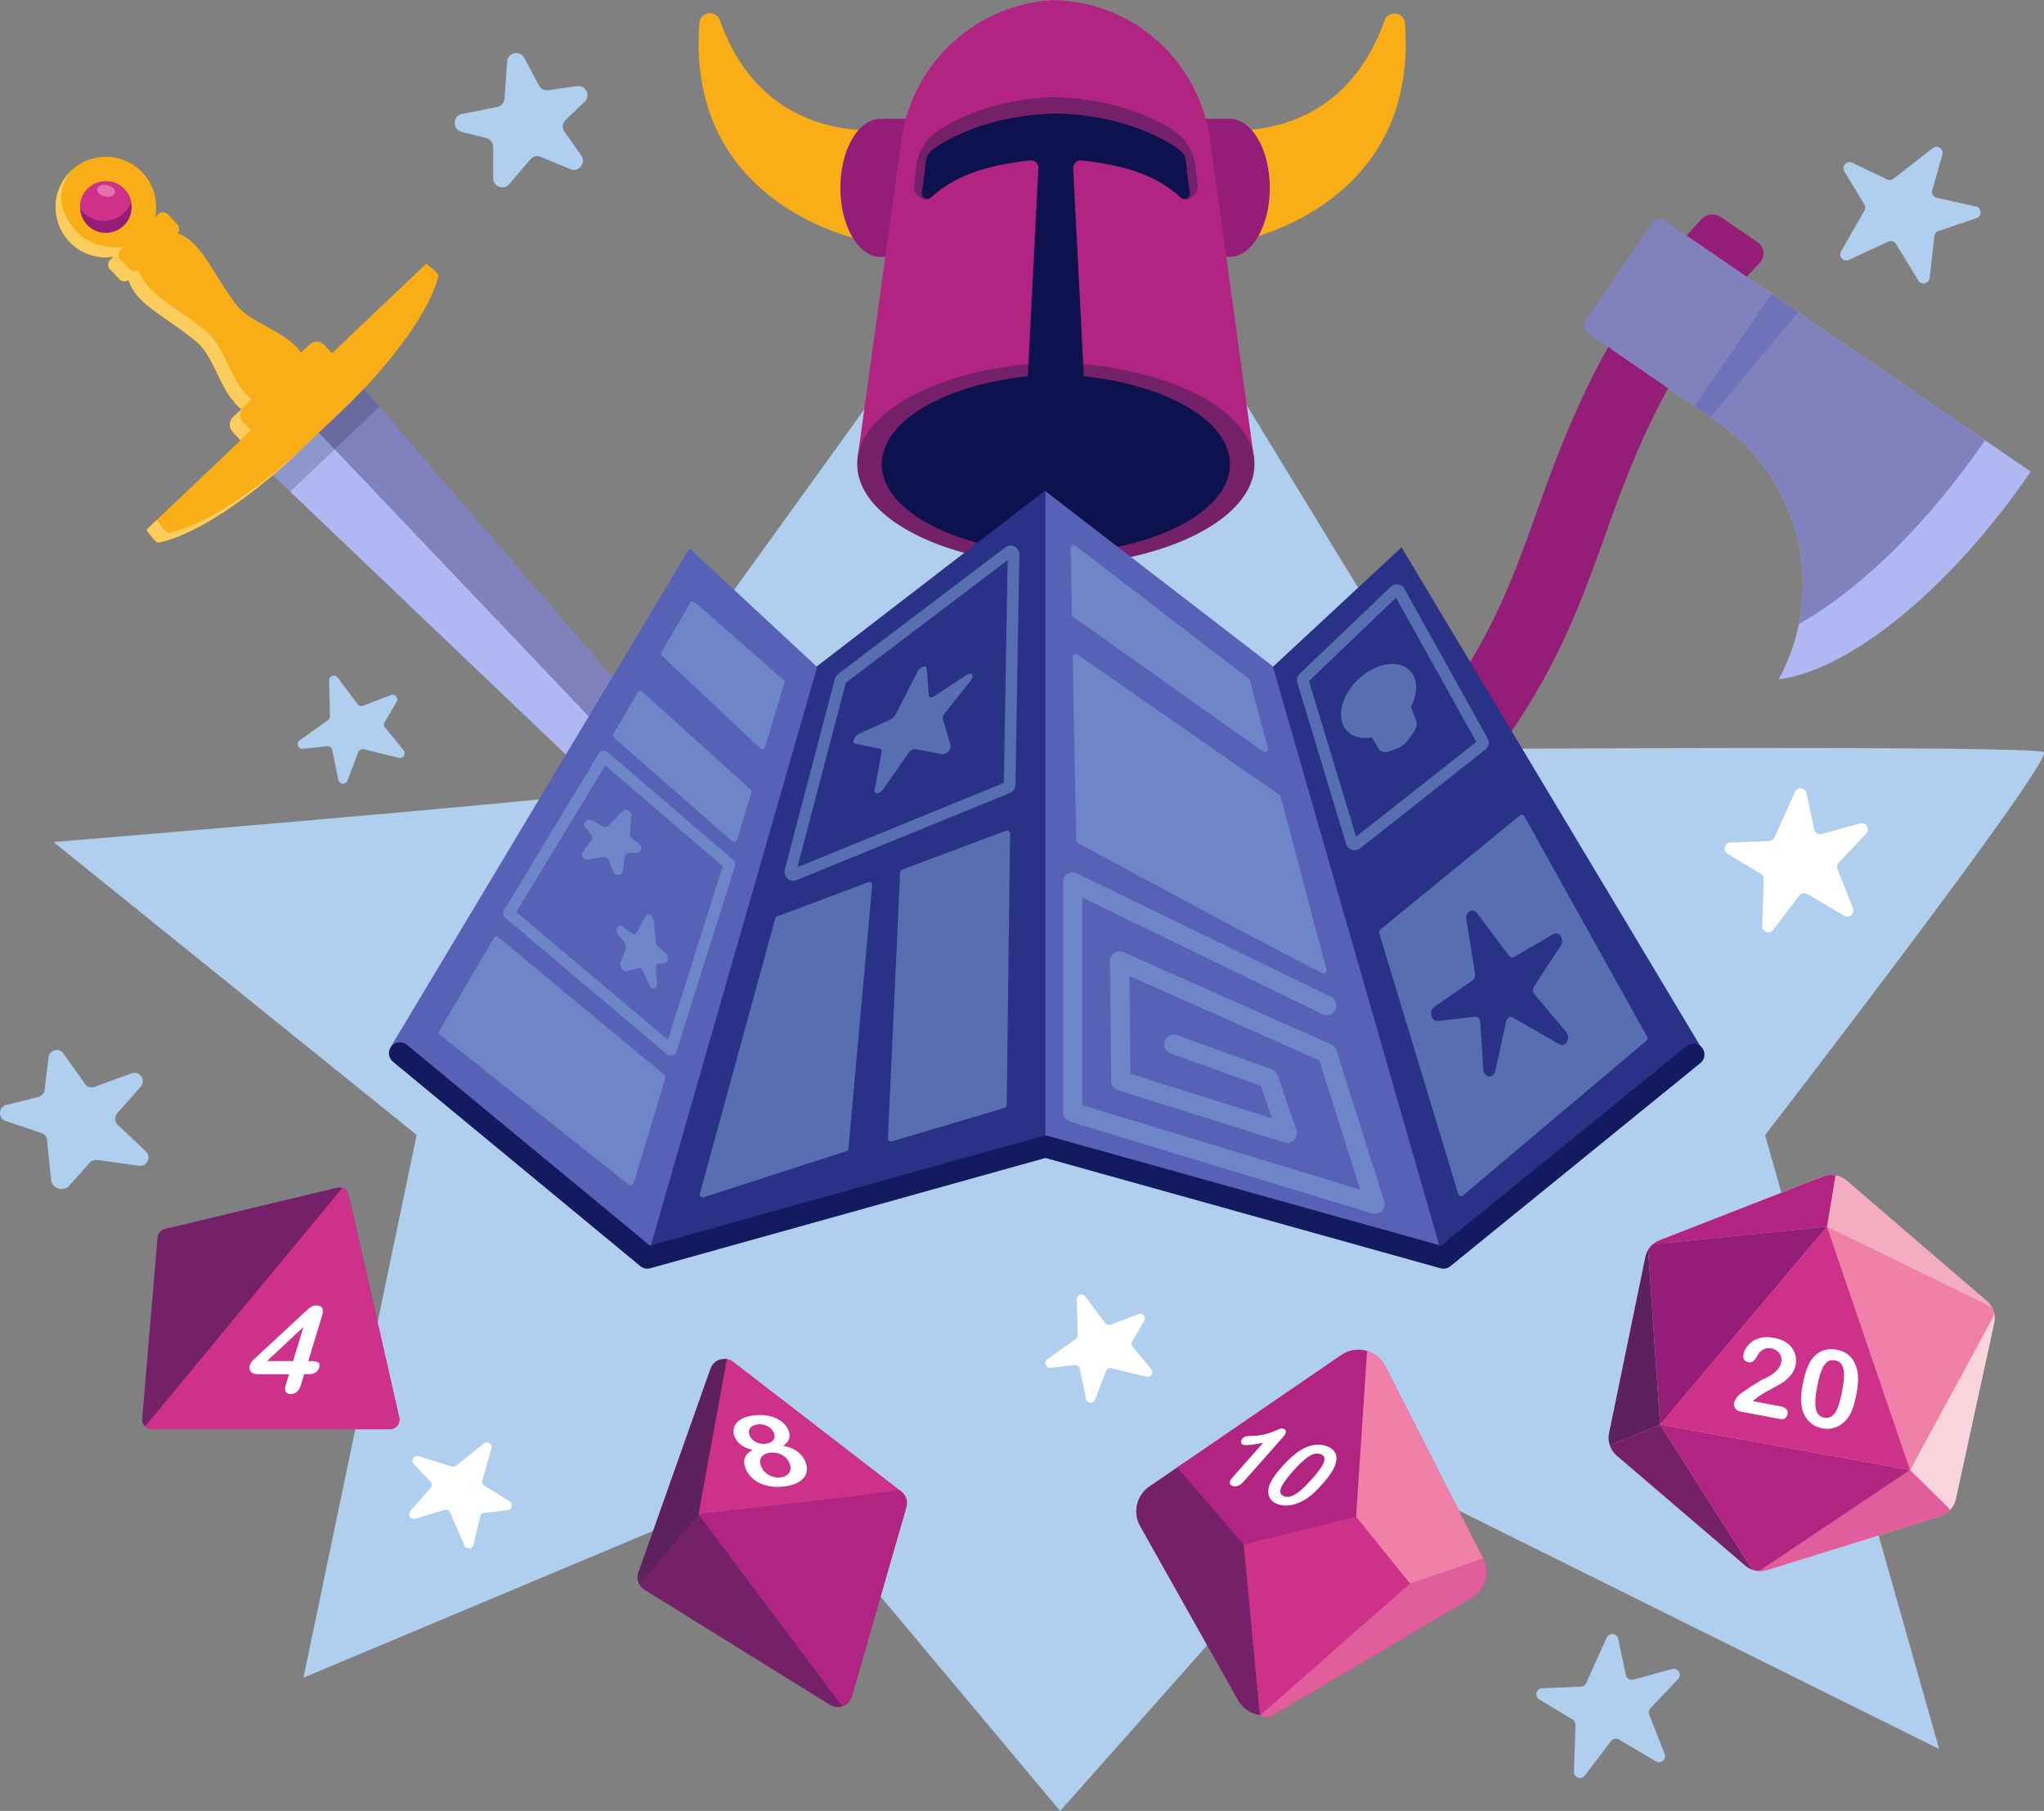 <svg xmlns="http://www.w3.org/2000/svg" viewBox="0 0 1584.85 1404.15"><rect x="0" y="0" width="1584.85" height="1404.15" fill="#808080" stroke="none"/><defs><clipPath id="clippath"><path d="M0 0h1584.85v1404.15H0z" class="cls-2"/></clipPath><clipPath id="clippath-1"><path d="M0 0h1584.85v1404.15H0z" class="cls-2"/></clipPath><clipPath id="clippath-2"><path d="M0 0h1584.85v1404.15H0z" class="cls-2"/></clipPath><clipPath id="clippath-3"><path d="M211.01 300.91h83.19v80.34h-83.19z" class="cls-2"/></clipPath><clipPath id="clippath-4"><path d="M75.38 143.3h13.8v9.31h-13.8z" class="cls-2"/></clipPath><clipPath id="clippath-5"><path d="M43.08 134.18h194.2v286.46H43.08z" class="cls-2"/></clipPath><clipPath id="clippath-6"><path d="M1313.96 227.93h80.23v98.81h-80.23z" class="cls-2"/></clipPath><clipPath id="clippath-7"><path d="M340.27 422.59h937.18v518.56H340.27z" class="cls-2"/></clipPath><style>.cls-1{fill:#5761b6}.cls-1,.cls-11,.cls-12,.cls-14,.cls-16,.cls-17,.cls-18,.cls-19,.cls-2,.cls-20,.cls-21,.cls-22,.cls-23,.cls-3,.cls-4,.cls-5,.cls-6,.cls-7{stroke-width:0}.cls-2,.cls-24,.cls-26{fill:none}.cls-24{stroke:#293286;stroke-miterlimit:10}.cls-3{fill:#b0ceee}.cls-4{fill:#e05e9b}.cls-5{fill:#b22482}.cls-6{fill:#fad4dc}.cls-7{fill:#ffe99b}.cls-26{stroke-linecap:round;stroke-linejoin:round;stroke-width:9px;stroke:#83a9da}.cls-11{fill:#941d77}.cls-12{fill:#f9ad16}.cls-14{fill:#5c215e}.cls-16{fill:#afb8f2}.cls-17{fill:#74216a}.cls-18{fill:#ef81a9}.cls-19{fill:#83a9da}.cls-20{fill:#293286}.cls-21{fill:#ce3189}.cls-22{fill:#fff}.cls-23{fill:#8181bd}</style></defs><g style="isolation:isolate"><g id="Calque_2" clip-path="url(#clippath)" data-name="Calque 2"><g id="Calque_1-2" clip-path="url(#clippath-1)" data-name="Calque 1"><g id="VivreAmiltone-JDR" clip-path="url(#clippath-2)"><path d="M455.49 615.19c-6.92 3.97-414 37.7-414 37.7l281.56 227.08-87.73 420.83 370.08-155.33 216.61 258.69L1060 1135.94l443.58 220.22-135-476s225.13-291.64 216-297c-9.13-5.36-455.14-2.37-455.14-2.37L831.74 93.21 455.49 615.18z" class="cls-3"/><path fill="#f4acc1" stroke-width="0" d="m1413.43 912.27-126.5 49.29a18.274 18.274 0 0 0-11.26 13.34l-28.04 136.26c-1.34 6.51.96 13.23 6.01 17.55l99.41 85.09a18.273 18.273 0 0 0 17.31 3.56l133.73-41.66a18.264 18.264 0 0 0 12.41-13.55l29.65-136.01c1.43-6.56-.85-13.37-5.95-17.74l-108.25-92.97a18.274 18.274 0 0 0-18.53-3.16"/><path d="m1287.24 1104.59-8.86-129.11-.2-2.95-.09-1.55 1.1-3.65-.48.63-.49.73-.32.51-.25.43-.37.7-.31.64-.38.88-.27.72-.22.66-.15.53-.14.53-.11.52s-.01.02-.01.03l-.13.64-27.92 135.68-.03.13c0 .04 0 .08-.02.12l-.16.96-.11 1.05-.06.9v.98l.06 1.07.06.56.07.52.19.96.2.98.2.71.15.46 6.89-2.8c.08-.03.16-.05.24-.08l31.93-13.08z" class="cls-14"/><path d="m1360.83 1217.68-.52-.18-.61-.27-.49-.29-.51-.37-.62-.58-.55-.69-2.07-3.25-68.22-107.46-24.85 10.18-14.21 5.78.47 1.27.6 1.3.63 1.14.73 1.12.72.95.62.73 1.14 1.16.02-.03c.08.08.14.17.22.25l100.01 85.59.38.3.21.16.18.14.18.13.2.14.23.16.36.24.3.18.23.14.32.18.41.22.5.26.53.25.4.18.45.18.42.16.7.24.45.14.47.13 1.01.24v-.02l-.44-.11z" class="cls-17"/><path d="M1422.69 911.21c-1.71-.24-3.48-.26-5.19 0-.81.11-1.72.32-2.51.54-1.22.25-122.27 47.64-123.45 48.03-4.28 1.59-8.86 3.22-11.82 6.9l4.71.74 8.02-3.11-.12-.61 124.28-12.61c1.09-6.6 5.55-33.75 6.57-39.78l-.48-.08z" class="cls-5"/><path d="M1545.66 1016.55c-.69 3.35-3.15 9.66-4.79 12.67l.16.03c.04.37-60.46 110.22-59.99 110.58 2.52 2.52 24.79 24.3 31.09 30.79l.13-.14.32-.37.34-.41.36-.47.31-.43.34-.5.35-.56.3-.52.31-.58.2-.4.19-.41.22-.51.24-.61.25-.69.43-1.49 29.12-133.63c1.06-4.01 1.54-8.36.1-12.35" class="cls-6"/><path d="M1506.64 1165.09c-.11-.12-.21-.25-.33-.37l-25.28-24.9-111.79 74.84-2.59 1.73-5.38 1.4v.02l.16.03.4.07.51.08.36.05.47.05.47.04.55.03h.46l.53.01.67-.02.44-.03.47-.04.32-.04.42-.05.31-.05.38-.06.49-.1.44-.1.42-.1.65-.19h.02l133.39-41.55s.07-.03.1-.04l1.44-.47.89-.37.73-.34.79-.42.47-.27.76-.48.41-.28.84-.63.65-.54.76-.7.68-.71-5.48-5.52z" class="cls-4"/><path d="m1480.98 1139.86-115.15 77.09c-2.8 1.87-6.6 1.07-8.4-1.77l-70.17-110.54s0-.04.02-.03l193.69 35.22s.02.03 0 .04" class="cls-5"/><path d="m1287.24 1104.59-9.14-133.2a6.45 6.45 0 0 1 5.78-6.86l132.71-13.46-129.36 153.52z" class="cls-11"/><path d="m1481.03 1139.83 64.09-118.14c1.83-3.37.48-7.59-2.97-9.28l-125.55-61.34 64.43 188.76z" class="cls-18"/><path d="m1287.24 1104.59 129.36-153.52 64.43 188.76-193.79-35.24z" class="cls-21"/><path d="m1359.27 1086.38 21.2 4.02c2.11.4 3.64 1.14 4.58 2.22.95 1.08 1.28 2.36.99 3.85-.25 1.33-.91 2.37-1.96 3.12-1.05.75-2.47.96-4.26.62l-29.89-5.67c-2.03-.39-3.51-1.25-4.43-2.59-.92-1.34-1.24-2.77-.95-4.28.19-.97.8-2.2 1.83-3.67 1.04-1.47 2.08-2.59 3.12-3.34 4.31-3.05 8.16-5.64 11.57-7.75 3.4-2.12 5.81-3.48 7.21-4.08 2.52-1.15 4.66-2.38 6.44-3.68 1.78-1.3 3.21-2.71 4.3-4.23 1.09-1.52 1.78-3.08 2.09-4.67.33-1.73.21-3.36-.36-4.88a8.797 8.797 0 0 0-2.77-3.83c-1.28-1.03-2.76-1.7-4.43-2.02-3.55-.67-6.63.35-9.25 3.08-.35.35-1.01 1.38-1.99 3.07-.98 1.7-1.96 2.95-2.95 3.78-.98.82-2.25 1.09-3.79.79-1.35-.26-2.39-.92-3.11-1.98-.72-1.06-.94-2.37-.65-3.91.35-1.87 1.15-3.74 2.37-5.61 1.22-1.87 2.83-3.47 4.81-4.81 1.98-1.33 4.34-2.27 7.09-2.8 2.75-.53 5.84-.47 9.28.18 4.14.79 7.55 2.11 10.23 3.96 1.73 1.23 3.17 2.73 4.32 4.52a16.72 16.72 0 0 1 2.35 5.9c.42 2.14.43 4.28.02 6.42-.64 3.36-2.05 6.25-4.24 8.68-2.18 2.43-4.29 4.26-6.32 5.49-2.03 1.23-5.4 3.12-10.1 5.68-4.71 2.56-7.99 4.61-9.86 6.17-.79.61-1.62 1.36-2.49 2.26m80.07-5.13c-.84 4.44-1.84 8.21-2.99 11.3-1.15 3.09-2.7 5.8-4.65 8.12-2.45 2.85-5.3 4.86-8.55 6.04-3.25 1.18-6.67 1.43-10.24.75-4.11-.78-7.58-2.64-10.4-5.59-2.82-2.95-4.67-6.63-5.54-11.06-.41-2.41-.56-5.01-.43-7.8.12-2.8.49-5.78 1.09-8.94.78-4.09 1.69-7.73 2.75-10.92 1.06-3.19 2.27-5.88 3.63-8.06 2.34-3.59 5.22-6.12 8.66-7.59 3.43-1.46 7.26-1.8 11.48-.99 2.79.53 5.23 1.46 7.33 2.8 2.1 1.34 3.85 3.05 5.23 5.12 1.39 2.07 2.43 4.51 3.14 7.31 1.21 4.86 1.04 11.38-.51 19.55m-10.97-2.96c.94-4.95 1.41-9.06 1.42-12.33 0-3.27-.55-5.84-1.65-7.72-1.1-1.88-2.9-3.05-5.39-3.53-3.57-.68-6.4.65-8.48 3.99s-3.83 8.75-5.25 16.25c-.97 5.09-1.46 9.32-1.48 12.68-.02 3.36.51 6.01 1.61 7.94 1.09 1.93 2.84 3.13 5.25 3.58 2.49.47 4.6-.02 6.34-1.49 1.74-1.46 3.2-3.75 4.38-6.87 1.18-3.11 2.27-7.28 3.26-12.51" class="cls-22"/><path d="m244.11 332.01 295.67 310.83-20.26 19.27L225 381.25l-12.6-12.02a4.875 4.875 0 0 1 0-7.05l31.72-30.17z" class="cls-16"/><path d="M274.9 302.72c2.49-2.37 6.47-2.18 8.71.43l10.58 12.27 265.8 308.2-20.28 19.29-295.67-310.83 30.86-29.36z" class="cls-23"/><g clip-path="url(#clippath-3)" opacity=".2"><path fill="#0b132b" stroke-width="0" d="m283.39 302.88 10.81 12.54-69.2 65.83-12.39-11.81a5.153 5.153 0 0 1 0-7.46l62.55-59.5c2.36-2.24 6.11-2.06 8.23.41"/></g><path d="m122.7 182.66-20.58 19.57m20.58-19.57-20.58 19.57" class="cls-12"/><path fill="#fdc844" stroke-width="0" d="M99.47 144.02c9.14 9.6 8.76 24.8-.85 33.93-9.6 9.14-24.79 8.76-33.93-.85-9.14-9.6-8.76-24.8.85-33.93 9.6-9.14 24.79-8.76 33.93.85"/><path d="M182.58 235.49c-23.34-31.8-26.96-52.54-54.83-57.64l-5.21 4.95-20.27 19.29-5.21 4.95c3.7 28.1 24.24 32.74 54.83 57.64 19.12 15.55 19.62 56.08 52.71 59.51l7.25-6.89 20.28-19.29 7.25-6.9c-1.77-33.23-42.22-35.75-56.8-55.62" class="cls-12"/><path d="m137.29 181.2-37.35 35.53a5.18 5.18 0 0 1-7.32-.18l-7.34-7.72a5.18 5.18 0 0 1 .18-7.32l37.35-35.53a5.18 5.18 0 0 1 7.32.18l7.34 7.72c1.97 2.07 1.89 5.35-.18 7.31" class="cls-12"/><path d="M110.34 133.69c14.85 15.61 14.23 40.29-1.38 55.14a38.88 38.88 0 0 1-16.99 9.48c-1.34.34-2.7.62-4.06.83-1.39.21-2.78.34-4.18.4-10.86.46-21.84-3.6-29.91-12.09-13.99-14.7-14.24-37.45-1.19-52.44.8-.93 1.67-1.83 2.57-2.69 15.61-14.85 40.29-14.23 55.14 1.38m220.11 70.78L222.73 306.94l-1.48 1.41-107.72 102.47s6.77 10.47 9.43 9.91c36-7.58 82.37-46.17 100.11-62.35 5.58-5.09 20.08-19.03 24.78-23.55 4.75-4.46 19.4-18.25 24.76-23.57 17.04-16.9 57.9-61.29 67.27-96.87.69-2.63-9.43-9.91-9.43-9.91" class="cls-12"/><path d="m180.68 323.49 59.19-56.31a8.15 8.15 0 0 1 11.52.29l6.68 7.03a8.15 8.15 0 0 1-.29 11.52l-59.2 56.31a8.15 8.15 0 0 1-11.52-.29l-6.68-7.03a8.15 8.15 0 0 1 .29-11.52" class="cls-12"/><path fill="#58215d" stroke-width="0" d="M180.39 335.01c-.49-.51-.89-1.08-1.23-1.67l1.59 1.67-.19.18-.17-.18zm.61-23.69c-.58-.7-1.14-1.42-1.69-2.16.66.62 1.36 1.21 2.09 1.77l-.4.39zm46.68-44.41s-.07-.1-.11-.15c.04.04.09.08.13.13l-.03.02z"/><path d="M96.57 146.78c2.81 2.95 4.53 6.53 5.19 10.26 1.15 6.39-.85 13.21-5.9 18.02-8.01 7.62-20.66 7.3-28.28-.71-3.3-3.47-5.11-7.82-5.44-12.25-.45-5.78 1.61-11.71 6.15-16.02 8-7.61 20.66-7.3 28.28.71" class="cls-11"/><path d="M96.57 146.78c2.81 2.95 4.53 6.53 5.19 10.26a22.847 22.847 0 0 1-5.4 7.89c-9.2 8.75-23.76 8.39-32.52-.81-.61-.65-1.19-1.32-1.7-2.02-.45-5.78 1.61-11.71 6.15-16.02 8-7.61 20.66-7.3 28.28.71" class="cls-21"/><g clip-path="url(#clippath-4)" opacity=".4"><path d="M83.28 143.56c3.77.86 6.38 3.52 5.83 5.94-.55 2.42-4.05 3.69-7.82 2.84-3.77-.86-6.38-3.52-5.83-5.94.55-2.42 4.05-3.69 7.82-2.84" class="cls-6"/></g><g clip-path="url(#clippath-5)" opacity=".53"><path d="M131.05 413.04c-2.65.56-9.43-9.91-9.43-9.91l-7.97 7.58s6.78 10.48 9.43 9.91c36-7.58 82.38-46.17 100.11-62.35 3.06-2.78 8.77-8.22 14.09-13.31-2.45 2.32-4.61 4.34-6.12 5.72-17.73 16.18-64.11 54.77-100.11 62.35m64.14-103.4-6.46 6.14a8.15 8.15 0 0 0-.29 11.52l6.1 6.41-7.97 7.58-6.1-6.41a8.15 8.15 0 0 1 .29-11.52l6.46-6.14c-16.72-13.01-20.27-40.49-35.24-52.67-26.52-21.58-45.47-27.95-52.46-47.56-2.07 1.53-5 1.35-6.82-.57l-7.34-7.72a5.168 5.168 0 0 1 .18-7.31l2.54-2.41c-1.39.21-2.85.4-4.35.56-10.85.46-21.84-3.6-29.91-12.09-13.98-14.7-14.24-37.45-1.19-52.44.36-.29.74-.56 1.12-.83-10.03 15.95-8.04 29.3 4.82 44.62 8.52 10.14 25.31 14.45 37.48 12.59l-2.54 2.41a5.166 5.166 0 0 0-1.55 4.51c.15 1.02.6 1.99 1.37 2.8l7.34 7.72a5.152 5.152 0 0 0 6.82.57c6.99 19.6 25.94 25.98 52.46 47.56 14.97 12.18 18.52 39.66 35.24 52.67" class="cls-7"/></g><path d="M271.61 312.25c-4.43 4.26-10.04 9.55-14.32 13.58 1.18-1.15 2.2-2.12 2.96-2.85 2.25-2.11 6.71-6.31 11.36-10.72" class="cls-7"/><path d="M252.28 330.55c1.05-.98 2.58-2.43 4.38-4.13-3.73 3.58-8.91 8.54-13.46 12.84 3.79-3.63 7.2-6.92 9.07-8.71m778.02 363.38-15.12-17.46c-5.22-6.03-4.64-15.13 1.32-20.43 53.23-47.39 92.91-92.88 121.07-138.78 26.49-43.18 40.11-81.41 54.53-121.89 22.47-63.09 53.47-146.22 127.1-225.34 3.94-4.24 10.42-4.92 15.19-1.65l28.45 19.5c5.29 3.62 6.07 11.12 1.66 15.77-69.2 72.87-97.77 149.06-119.65 210.51-14.75 41.4-30 84.21-59.55 132.38-30.6 49.87-72.91 98.77-129.03 149.05-7.59 6.8-19.31 6.05-25.98-1.66" class="cls-11"/><path d="M1574.57 365.68c-63.22 92.24-141.2 154.31-195.46 161.03 7.5-13.72 12.69-28.17 15.67-42.88 11.62-57.28-10.24-118.48-60.22-154.75-1.13-.82-2.28-1.64-3.45-2.43l-79.53-54.51a7.685 7.685 0 0 1-2-10.69l51.08-74.54c2.31-3.36 6.91-4.22 10.27-1.92l263.64 180.69z" class="cls-16"/><path d="M1539.1 341.37c-45.25 66.02-98.06 116.58-144.32 142.46 11.62-57.28-10.24-118.48-60.22-154.75-1.13-.82-2.28-1.64-3.45-2.44l-99.33-68.08a7.684 7.684 0 0 1-2-10.69l51.08-74.53a7.391 7.391 0 0 1 10.27-1.92l247.96 169.94z" class="cls-23"/><g clip-path="url(#clippath-6)" opacity=".49"><path d="m1394.19 242.06-67.89 81.37c-1.13-.82 5.96 4.02 4.8 3.22l-17.14-11.75 59.61-86.97 20.62 14.13z" class="cls-1"/></g><path d="m1141.1 1239-149.01 87.81c-4.79 2.82-10.17 3.75-15.27 2.97-2.2-.32-4.34-.95-6.36-1.89a23.226 23.226 0 0 1-10.54-9.74l-75.84-134.85c-5.91-10.53-2.82-23.85 7.15-30.67l21.57-14.79 6.76-4.63 113.51-77.79 7.01-4.81c6.12-4.19 13.42-5.05 19.91-3.09 5.85 1.75 11.03 5.79 14.05 11.74l71.21 139.72 4.76 9.34c5.61 10.99 1.69 24.42-8.93 30.69" class="cls-21"/><path d="m1141.1 1239-149.01 87.81c-6.85 4.04-8.2 6.16-14.91 3.07l116.11-102.02 51.97-28.88 4.76 9.34c5.61 10.99 1.69 24.42-8.93 30.69" class="cls-4"/><path d="M976.82 1329.78c-2.2-.32-4.34-.95-6.36-1.89a23.226 23.226 0 0 1-10.54-9.74l-75.84-134.85c-5.92-10.53-2.82-23.85 7.15-30.67l21.57-14.79 6.76-4.63 44.74 64.32 12.53 132.25z" class="cls-17"/><path d="m1150.02 1208.32-56.73 19.54-41.82-51.93s-13.34-82.59-18.4-120.51l7.01-4.8c6.11-4.19 13.42-5.04 19.91-3.09 5.85 1.75 11.03 5.79 14.05 11.74l75.97 149.06z" class="cls-18"/><path d="m1060 1047.52-8.52 128.41-87.18 21.6-51.5-59.69 127.28-87.23c6.11-4.19 13.42-5.05 19.91-3.09" class="cls-5"/><path d="m955.6 1145.63 23.84-26.96c-8.67 1.72-13.91 2.21-15.73 1.48-.87-.35-1.35-.99-1.44-1.93-.09-.93.25-1.84 1.02-2.71.89-1.01 1.88-1.61 2.96-1.82 1.08-.21 2.79-.34 5.14-.42 3.5-.11 6.55-.49 9.15-1.12 2.6-.64 5.16-1.49 7.69-2.56 2.52-1.07 4.12-1.71 4.78-1.93.67-.21 1.49-.12 2.46.27 1.1.44 1.62 1.21 1.57 2.28-.05 1.08-.71 2.33-1.97 3.75l-29.99 33.93c-3.51 3.97-6.68 5.38-9.52 4.23-1.26-.51-1.92-1.33-1.97-2.45-.05-1.12.62-2.47 2.02-4.05m69.88 4.88c-2.86 3.24-5.53 5.94-8.01 8.11a39.776 39.776 0 0 1-7.91 5.41c-3.47 1.76-6.88 2.82-10.23 3.18-3.35.36-6.4-.01-9.13-1.12-3.15-1.27-5.22-3.26-6.21-5.98-.99-2.71-.8-5.82.6-9.33.81-1.9 1.94-3.9 3.39-6.01 1.46-2.11 3.21-4.32 5.25-6.63 2.64-2.98 5.18-5.6 7.62-7.86 2.44-2.26 4.78-4.1 7-5.54 3.74-2.35 7.43-3.8 11.08-4.35 3.65-.55 7.09-.17 10.32 1.14 2.13.86 3.78 1.98 4.93 3.34 1.15 1.37 1.82 2.95 2.01 4.76.19 1.81-.09 3.83-.84 6.08-1.31 3.9-4.6 8.83-9.87 14.79m-7.98-4.03c3.2-3.61 5.58-6.67 7.16-9.15 1.58-2.49 2.35-4.54 2.31-6.15-.04-1.61-1.01-2.8-2.91-3.57-2.74-1.11-5.8-.56-9.19 1.63-3.39 2.19-7.5 6.03-12.34 11.5-3.28 3.71-5.75 6.85-7.39 9.4-1.64 2.55-2.46 4.66-2.46 6.31 0 1.65.93 2.85 2.77 3.59 1.91.77 3.96.74 6.15-.09 2.2-.83 4.55-2.33 7.06-4.51 2.51-2.17 5.45-5.17 8.83-8.98" class="cls-22"/><path d="M302.27 1108.15H117.64a7.35 7.35 0 0 1-5.19-2.13 7.386 7.386 0 0 1-2.21-5.92l11.89-140.6a7.42 7.42 0 0 1 5.67-6.6l133.47-32c1.42-.34 2.84-.25 4.13.19a7.41 7.41 0 0 1 4.85 5.39l39.27 172.6c1.05 4.64-2.48 9.07-7.25 9.07" class="cls-17"/><path d="M302.27 1108.15H117.64a7.35 7.35 0 0 1-5.19-2.13L265.4 921.09a7.41 7.41 0 0 1 4.85 5.39l39.27 172.6c1.05 4.64-2.48 9.07-7.25 9.07" class="cls-21"/><path d="m221.53 1073.99 2.59-8.47h-23.6c-2.98 0-5.01-.65-6.1-1.96-1.09-1.3-1.29-3.08-.6-5.33.18-.58.46-1.16.87-1.75.4-.59.92-1.21 1.56-1.87.64-.65 1.29-1.28 1.94-1.89.66-.61 1.46-1.35 2.42-2.23l34.78-32.29c2.28-2.12 4.09-3.66 5.43-4.62 1.34-.96 2.75-1.43 4.22-1.43 4.76 0 6.34 2.64 4.72 7.92l-10.77 35.25h2.02c2.41 0 4.25.32 5.51.96 1.26.64 1.56 2.03.9 4.19-.54 1.76-1.53 3.04-2.96 3.85-1.44.8-3.35 1.21-5.73 1.21h-2.87l-2.59 8.47c-.71 2.34-1.78 4.08-3.19 5.21-1.41 1.14-3.01 1.71-4.8 1.71s-2.99-.58-3.72-1.75c-.72-1.17-.74-2.89-.04-5.17m-14.5-18.68h20.21l8.09-26.46-28.3 26.46z" class="cls-22"/><path d="m702.72 1168.58-42.33 146.87c-1.09 3.8-3.96 6.5-7.35 7.61-3.02.98-6.46.72-9.45-1.14l-143.88-89.27c-1.7-1.06-3.04-2.51-3.95-4.17a11.3 11.3 0 0 1-.74-9.19l55.96-158.08c1.24-3.51 3.97-5.93 7.14-6.95 1.75-.58 3.63-.73 5.48-.4 1.72.3 3.41 1.01 4.92 2.18l128.64 99.23 1.57 1.21.04.03c3.67 2.83 5.23 7.62 3.95 12.07" class="cls-17"/><path d="m697.16 1155.27-128.64-99.23c-1.51-1.17-3.2-1.88-4.92-2.18l-5.48.4-16.54 119.89s1.08-.12 3.08-.35c.71-.08 1.54-.17 2.48-.28.29-.03.6-.06.91-.1.37-.04.75-.09 1.15-.13.39-.04.8-.09 1.23-.14.96-.11 1.98-.22 3.07-.35.46-.05.92-.1 1.4-.16.95-.11 1.95-.22 2.99-.34.52-.06 1.05-.12 1.59-.18 2.7-.3 5.65-.64 8.8-1 1.01-.12 2.03-.23 3.08-.35s2.11-.24 3.2-.37c.13-.02.26-.03.39-.04 1.18-.14 2.38-.28 3.61-.41.59-.07 1.19-.14 1.79-.2 37.92-4.3 93.49-10.57 118.38-13.27l-1.57-1.21z" class="cls-21"/><path d="M558.12 1054.26c-3.17 1.02-5.9 3.44-7.14 6.95l-55.96 158.08a11.3 11.3 0 0 0 .74 9.19l45.82-54.33 22.02-120.29-5.48.4z" class="cls-14"/><path d="M697.16 1155.27c-29.81 4.24-81.28 10.35-116.81 14.48-.6.06-1.2.13-1.79.2-1.23.13-2.43.27-3.61.41-.13.01-.26.02-.39.04-1.09.13-2.15.25-3.2.37s-2.07.23-3.08.35c-3.15.36-6.1.7-8.8 1-.54.06-1.07.12-1.59.18-1.04.12-2.04.24-2.99.34-.48.06-.94.11-1.4.16-1.09.13-2.11.24-3.07.35-.43.05-.84.1-1.23.14-.4.05-.78.09-1.15.13-.31.04-.62.07-.91.1-.94.11-1.77.2-2.48.28-2 .23-3.08.35-3.08.35l111.46 148.91c3.39-1.11 6.26-3.81 7.35-7.61l42.33-146.87c1.28-4.45-.28-9.24-3.95-12.07l-.04-.03-1.57-1.21z" class="cls-5"/><path d="M569.72 1114.25c-1.07-2.45-1.27-4.86-.61-7.23.66-2.38 2.27-4.42 4.81-6.13 2.55-1.71 5.9-2.84 10.06-3.39 3.51-.47 6.76-.5 9.75-.09 2.99.41 5.66 1.16 8.01 2.26 2.35 1.1 4.32 2.43 5.91 3.99 1.59 1.56 2.79 3.28 3.62 5.17 1.05 2.4 1.23 4.64.57 6.72-.67 2.08-2.22 3.92-4.64 5.5 2.86.48 5.4 1.26 7.63 2.35 2.22 1.09 4.13 2.44 5.73 4.05 1.59 1.61 2.85 3.47 3.77 5.57 1.35 3.08 1.66 5.99.96 8.74-.71 2.75-2.49 5.06-5.35 6.94-2.86 1.88-6.65 3.13-11.37 3.76-4.9.65-9.4.5-13.5-.46s-7.58-2.56-10.43-4.81c-2.86-2.25-4.96-4.91-6.3-7.99-2.87-6.58-1.1-11.59 5.33-15.03-7.07-1.55-11.72-4.85-13.93-9.91m42.32 20.07c-.83-1.91-2.03-3.51-3.6-4.8-1.56-1.29-3.37-2.21-5.41-2.74-2.04-.53-4.13-.66-6.25-.37-3.01.4-5.17 1.57-6.48 3.5-1.31 1.93-1.31 4.39 0 7.38.83 1.91 2.05 3.53 3.64 4.85a14.68 14.68 0 0 0 5.39 2.86c2 .58 4.02.73 6.05.46 2.07-.27 3.75-.92 5.05-1.95 1.3-1.03 2.1-2.34 2.4-3.93.3-1.59.04-3.34-.79-5.25m-24.75-29.87c-2.77.37-4.7 1.38-5.77 3.03-1.07 1.66-1.11 3.61-.13 5.86.91 2.08 2.53 3.69 4.88 4.84 2.34 1.15 4.89 1.54 7.63 1.18 1.39-.18 2.57-.53 3.54-1.05.98-.52 1.73-1.15 2.26-1.91.53-.75.82-1.61.87-2.56s-.16-1.96-.62-3.04c-.63-1.44-1.59-2.69-2.87-3.73-1.28-1.05-2.78-1.81-4.48-2.28-1.7-.47-3.47-.59-5.3-.34" class="cls-22"/><path d="m417.85 66.26-11.29-21.33c-3.33-6.29-12.82-4.29-13.33 2.81l-2.05 28.73a7.08 7.08 0 0 1-5.68 6.44l-27.22 5.44c-7.39 1.48-7.67 11.94-.37 13.81l19.16 4.91c3.13.8 5.32 3.63 5.32 6.86v24.24c0 6.59 8.2 9.61 12.48 4.59l16.36-19.2c2-2.34 5.28-3.13 8.12-1.95l22.82 9.51c6.57 2.74 12.62-4.84 8.5-10.64l-12.96-18.27a7.087 7.087 0 0 1 .87-9.21l14.71-14.12c4.96-4.77.9-13.1-5.91-12.12l-22.27 3.18a7.088 7.088 0 0 1-7.26-3.7" class="cls-3"/><path d="m856.94 1025.87-15.42-20.56c-2.15-2.87-6.72-1.28-6.63 2.3l.67 27.53c.03 1.22-.55 2.38-1.54 3.09l-21.9 15.64c-3.09 2.21-1.23 7.08 2.55 6.66l18.6-2.07a3.698 3.698 0 0 1 4.02 2.92l4.77 23.25c.74 3.62 5.75 4.02 7.06.56l8.35-22.06a3.673 3.673 0 0 1 4.32-2.27l27.1 6.61c3.44.84 5.97-3.18 3.72-5.92l-14.35-17.47a3.695 3.695 0 0 1-.32-4.22l9.29-15.68c1.78-3-1.22-6.57-4.48-5.32l-21.53 8.23c-1.54.59-3.28.09-4.26-1.23" class="cls-22"/><path d="m1498.21 147.47 7.85-27.57c1.25-4.38-3.82-7.81-7.42-5.02l-30.54 23.7a4.714 4.714 0 0 1-4.92.53l-27.08-12.95c-4.22-2.02-8.49 2.68-6.07 6.69l15.52 25.73c.88 1.47.9 3.3.05 4.78l-18.06 31.49c-2.29 3.99 1.9 8.55 6.07 6.62l30.46-14.11a4.717 4.717 0 0 1 6 1.81l17.37 28.34c2.34 3.82 8.19 2.52 8.7-1.93l3.73-32.52a4.725 4.725 0 0 1 3.17-3.93l29.44-9.95c4.52-1.53 4.17-8.03-.48-9.07l-30.29-6.75a4.711 4.711 0 0 1-3.51-5.89M90.93 863.17l18.13-20.51c4.21-4.76-.18-12.12-6.37-10.68l-30.13 11.01c-2.07.48-4.24-.08-5.83-1.49l-18.32-25.67c-4.29-3.84-11.09-.64-10.87 5.11l-2.88 23.03a6.549 6.549 0 0 1-4.7 6.52l-25.24 6.27c-6.3 1.83-6.27 10.76.04 12.55l27.05 9.05c2.6.74 4.48 3 4.72 5.69.6 6.77 1.94 19.75 3.09 30.62.74 7.01 9.43 9.82 14.13 4.56 5.94-6.64 12.52-14 15.96-17.78a6.531 6.531 0 0 1 6.08-2.02l31.55 4.41c6.42 1.25 10.49-6.68 5.72-11.16l-21.7-20.44a6.534 6.534 0 0 1-.42-9.08m1169.72 435.6-5.97-28.04c-.95-4.46-7.03-5.11-8.91-.96l-15.89 35.23a4.692 4.692 0 0 1-4.1 2.77l-29.99 1.23c-4.67.19-6.24 6.34-2.23 8.75l25.76 15.47a4.7 4.7 0 0 1 2.28 4.2l-1.22 36.28c-.16 4.59 5.68 6.67 8.46 3.01l20.31-26.72a4.726 4.726 0 0 1 6.15-1.21l28.62 16.91c3.86 2.28 8.42-1.6 6.79-5.78l-11.93-30.48c-.67-1.7-.29-3.63.96-4.96l21.36-22.58c3.28-3.47-.07-9.05-4.67-7.79l-29.92 8.21c-2.61.72-5.29-.91-5.86-3.57" class="cls-3"/><path d="m1406.64 643.08-5.97-28.04c-.95-4.46-7.03-5.11-8.91-.96l-15.89 35.23a4.692 4.692 0 0 1-4.1 2.77l-29.99 1.23c-4.68.19-6.24 6.34-2.23 8.75l25.76 15.47a4.7 4.7 0 0 1 2.28 4.2l-1.22 36.28c-.16 4.59 5.68 6.67 8.46 3.01l20.31-26.72a4.715 4.715 0 0 1 6.15-1.21l28.62 16.91c3.86 2.28 8.42-1.6 6.79-5.78l-11.93-30.48c-.67-1.7-.29-3.63.97-4.96l21.36-22.58c3.28-3.46-.07-9.05-4.67-7.78l-29.92 8.21c-2.61.72-5.29-.91-5.86-3.56M373.99 1147.82l7.03-24.72c.98-3.45-3.04-6.12-5.85-3.88l-21.51 17.2c-.95.76-2.22 1-3.39.64l-25.71-7.96c-3.63-1.12-6.38 3.31-3.76 6.06l12.9 13.55a3.684 3.684 0 0 1 .11 4.96l-15.62 17.87c-2.43 2.78.28 7.01 3.82 5.96l22.61-6.71a3.69 3.69 0 0 1 4.43 2.06l11.15 25.57c1.41 3.25 6.15 2.82 6.96-.62l5.22-22a3.686 3.686 0 0 1 3.16-2.81l18.11-2.1c3.47-.4 4.48-4.95 1.52-6.79l-19.58-12.15a3.685 3.685 0 0 1-1.6-4.14" class="cls-22"/><path d="m277.24 545.96-15.42-20.56c-2.15-2.87-6.72-1.28-6.63 2.3l.67 27.53c.03 1.22-.55 2.38-1.54 3.09l-21.9 15.64c-3.09 2.21-1.23 7.08 2.55 6.66l18.6-2.07a3.698 3.698 0 0 1 4.02 2.92l4.77 23.25c.74 3.62 5.75 4.02 7.06.56l8.35-22.06a3.69 3.69 0 0 1 4.32-2.28l27.1 6.61c3.44.84 5.97-3.18 3.72-5.92l-14.35-17.47a3.695 3.695 0 0 1-.32-4.22l9.29-15.68c1.78-3-1.23-6.57-4.49-5.32l-21.53 8.23a3.68 3.68 0 0 1-4.26-1.23" class="cls-3"/><path d="M694.58 100.15c-2.72-.91-99.68 18.57-136.48-84.52-2.96-8.3-15.15-6.62-15.82 2.17-11.14 144.67 130.31 169.35 130.31 169.35l22-87zm242.46.26c2.72-.91 99.68 18.57 136.49-84.52 2.96-8.3 15.15-6.62 15.82 2.17 11.14 144.67-130.31 169.35-130.31 169.35l-22-87z" class="cls-12"/><path d="M682.66 92.15c-17.16 0-31.08 23.95-31.08 53.5s13.92 53.5 31.08 53.5h79.92v-107h-79.92zm270.84 0c17.16 0 31.08 23.95 31.08 53.5s-13.92 53.5-31.08 53.5h-79.92v-107h79.92z" class="cls-11"/><path d="m972.58 357.15-34.59-251C928.67 47.7 880.06 2.56 819.58.15l-.89-.15C758.16 2.36 708.6 47.42 699.28 105.9l-34.59 251h153.89v.25h154z" class="cls-5"/><path d="M804.89 128.19c.29.76.42 1.58.38 2.44l-7.76 151.52h-.37l.15-3.06.48-9.43 7.12-141.47z" class="cls-17"/><path d="M719.45 154.26c-2.56.28-5.12-1.87-4.7-4.85l1.85-13.22c1.54-10.99-.35-15.84 8.88-21.99 23.02-15.31 55.91-25.06 92.71-26.04 36.81.98 70.69 10.73 93.71 26.04 9.23 6.15 7.34 11 8.88 21.99l1.85 13.22c.42 2.98-2.14 5.13-4.7 4.85 3.02 2.36 10.87-4.17 10.87-8.11l-1.86-17.6c-1.52-10.98-7.51-20.83-16.58-26.98-22.55-15.27-55.73-25.18-91.78-26.21v-.03c-.13 0-.26 0-.39.01-.13 0-.26-.01-.39-.01v.03c-36.03 1.02-68.23 10.94-90.78 26.21-9.07 6.15-15.06 16-16.58 26.98l-1.86 17.6c0 3.94 7.85 10.47 10.87 8.11M972.56 356.9c-2.88-37.22-59.03-67.85-132.69-74.61a329.56 329.56 0 0 0-21.19-1.26c-7.2.2-14.27.62-21.19 1.26-73.66 6.76-129.81 37.39-132.69 74.61-.08.99-.12 1.99-.12 3 0 42.09 68.12 76.49 154 78.87 85.88-2.38 154-36.78 154-78.87 0-1.01-.04-2.01-.12-3" class="cls-17"/><path fill="#0d114d" stroke-width="0" d="M953.55 356.9c-.35-4.01-1.4-7.93-3.09-11.73-11.83-26.63-55.09-47.61-110.1-53.45l-.48-9.43-7.77-151.66c-.19-3.68 2.97-6.69 6.63-6.26 35.29 4.11 57.58 11.58 76.81 28.8 2.97 2.66 7.64.18 7.08-3.77l-1.85-13.22c-1.54-10.98.36-15.84-8.88-21.98-23.1-15.37-56.14-25.32-93.1-26.23s-.11 0-.11 0h-.11c-36.96.92-70 10.86-93.1 26.23-9.23 6.14-7.34 11-8.88 21.98l-1.85 13.22c-.55 3.95 4.11 6.43 7.08 3.77 19.23-17.22 41.52-24.69 76.81-28.8 3.66-.43 6.82 2.58 6.63 6.26l-7.77 151.66-.48 9.43c-55.01 5.84-98.27 26.82-110.1 53.45-1.69 3.81-2.74 7.73-3.09 11.73-.1.99-.14 1.99-.14 3 0 37.02 59.62 67.31 135 69.67 75.38-2.36 135-32.65 135-69.67 0-1.01-.04-2.01-.14-3"/><path d="m810.58 380.84-177 136.31-131.64 458.03 308.64-86.15V380.84z" class="cls-20"/><path d="m810.58 380.84-177 136.31-131.64 458.03 308.64-86.15V380.84z" class="cls-24"/><path d="m633.58 517.15-99-92-231.8 386.9 199.16 163.13 131.64-458.03zm177-136.31 177 136.31 131.63 458.03-308.63-86.15V380.84z" class="cls-1"/><path d="m987.58 517.15 99-92 231.8 386.9-199.17 163.13-131.63-458.03z" class="cls-20"/><path d="m987.58 517.15 99-92 231.8 386.9-199.17 163.13-131.63-458.03z" class="cls-24"/><path fill="none" stroke="#141a60" stroke-linecap="round" stroke-linejoin="round" stroke-width="17" d="m310.08 816.65 191.86 158.53 308.64-86.15 308.63 86.15 193.87-157.53"/><g clip-path="url(#clippath-7)" opacity=".51"><path d="m386.35 726.67 128.79 106.7c.72.59 1.01 1.56.74 2.45l-24.6 81.62c-.47 1.56-2.37 2.16-3.65 1.14L341.15 802.4a2.32 2.32 0 0 1-.56-2.98l42.29-72.14a2.311 2.311 0 0 1 3.47-.61m196.22-112.21-11.08 36.78c-.48 1.61-2.47 2.18-3.73 1.07l-91.68-80.25a2.32 2.32 0 0 1-.47-2.91l18.91-32.24a2.312 2.312 0 0 1 3.54-.55l83.86 75.72c.66.6.92 1.53.66 2.38m25.57-84.89-14.93 49.56c-.49 1.64-2.54 2.19-3.79 1.02l-76.16-71.68c-.78-.74-.95-1.92-.41-2.85l22.32-38.06a2.302 2.302 0 0 1 3.51-.57l68.78 60.18c.68.6.95 1.54.69 2.41m-5.62 180.97 70.6-26.43c1.62-.61 3.31.72 3.1 2.44L657.85 890.6c-.11.91-.75 1.67-1.64 1.94l-110.66 35.78c-1.74.52-3.36-1.08-2.89-2.82l58.45-213.38c.2-.71.72-1.29 1.42-1.55m180.66-64.29-2.61 210.56c-.01 1.01-.68 1.9-1.65 2.19L691.45 885c-1.52.45-3.04-.73-2.97-2.32l9.44-206.34c.04-.92.63-1.73 1.5-2.06l80.64-30.19c1.52-.57 3.14.57 3.12 2.19" class="cls-19"/><path d="m785.88 429.87-3.05 178.69c-.01.94-.59 1.78-1.47 2.12l-165.48 67.58c-1.77.69-3.57-.93-3.06-2.76l38.89-148.04c.14-.49.43-.92.83-1.23L782.18 428c1.53-1.16 3.73-.05 3.7 1.87z" class="cls-26"/><path d="m831.13 477.58-1.03-52.63c-.04-1.94 2.18-3.06 3.72-1.88l134.46 103.16c.4.31.7.75.83 1.24l14.01 52.87c.55 2.09-1.81 3.72-3.57 2.48L831.13 477.58zm194.2 276.99c-38.28-19.13-154.52-81.92-189.61-100.93-.73-.4-1.19-1.15-1.21-1.98l-2.77-142.28c-.04-1.89 2.08-3.02 3.63-1.94l157.41 109.39 35.81 135.09c.51 1.92-1.48 3.55-3.26 2.66" class="cls-19"/><path d="m1148.96 577.62-97.22 76.66a2.31 2.31 0 0 1-3.64-1.14l-37.88-125.07c-.25-.83-.02-1.74.61-2.34l70.57-67.51a2.298 2.298 0 0 1 3.61.55l64.52 115.92c.55.99.3 2.23-.59 2.94z" class="cls-26"/><path d="m1276.63 806.84-142.26 120.05c-1.27 1.07-3.22.49-3.7-1.1l-61.32-202.5c-.27-.9.02-1.87.75-2.46l108.41-88.55a2.31 2.31 0 0 1 3.48.67l95.17 171a2.3 2.3 0 0 1-.53 2.89" class="cls-19"/><path fill="none" stroke="#83a9da" stroke-linecap="round" stroke-linejoin="round" stroke-width="15" d="m1028.68 779.6-196.94-95.64v178.52l234.34 71.17-37-117-161-71.5 1 93 129 40.5-14.5-42.5-73.5-26.5"/><path d="m520.14 814.05 45.44-143.9-97.4-83.6-73.6 121.6 125.56 105.9z" class="cls-26"/><path d="m720.05 538.91-1.42-20.49c-.23-3.25-5.1-1.74-7.12 2.22l-17.22 33.6c-.79 1.55-2.22 2.94-3.67 3.6l-24.53 11.06c-3.82 1.72-5.85 7.18-2.88 7.77l19.05 3.76c1.09.21 1.6 1.21 1.34 2.6l-5.43 29.51c-.69 3.74 3.8 3.44 6.51-.42l19.78-28.26c1.41-2.01 3.62-3.32 5.15-3.03l21.2 3.96c2.86.53 7.04-4.11 6.22-6.91l-5.97-20.45c-.33-1.14.21-2.82 1.39-4.3l20.12-25.28c3.09-3.88 1.05-7.23-2.85-4.68l-25.33 16.63c-2.21 1.45-4.19 1.04-4.33-.89m-248.28 101.2 10.91-10.95c2.61-2.62 7.17-.34 6.87 3.43l-1.1 13.97c-.12 1.47.58 2.92 1.8 3.79l5.15 3.62c3.22 2.27 1.91 7.25-1.92 7.33l-5.5.12c-1.91.04-3.47 1.46-3.7 3.37l-1.26 10.17c-.51 4.13-6.16 4.6-7.69.65l-3.24-8.4c-.72-1.87-2.66-3-4.57-2.66l-11.55 2.04c-3.66.65-6.31-3.73-4.01-6.61l6.42-8.03c1.21-1.52 1.11-3.75-.24-5.26l-3.9-4.37c-3.07-3.44.73-8.39 4.73-6.16l8.12 4.53c1.57.88 3.47.64 4.69-.59m21.94 82.72 6.89-12.51c1.65-2.99 5.8-.4 6.25 3.9l1.68 15.93c.18 1.68 1.01 3.33 2.17 4.32l4.88 4.12c3.05 2.58 2.91 8.26-.21 8.36l-4.47.15c-1.56.05-2.57 1.67-2.4 3.85l.85 11.6c.35 4.71-4.19 5.26-6.17.75l-4.2-9.57c-.94-2.14-2.73-3.42-4.23-3.03l-9.07 2.34c-2.87.74-5.85-4.24-4.5-7.53l3.76-9.16c.71-1.73.21-4.28-1.17-6l-4-4.97c-3.15-3.91-.96-9.57 2.72-7.03l7.48 5.15c1.44.99 2.96.72 3.73-.68m602.99-197.36c-4.81-12.34-21.16-14.26-36.52-4.3-15.36 9.96-23.92 28.04-19.11 40.38 3.33 8.56 12.22 12.1 22.48 10.15l5.32 8.74c1.6 2.62 4.87 3.49 8.3 2.21l7.23-2.69c2.01-.75 5.73-3.94 7.17-5.78l4.27-6.04c2.39-3.06 3.2-6.84 2.09-9.7l-4.01-10.3c4.09-7.78 5.36-16.04 2.79-22.66" class="cls-19"/></g><path d="m1169.51 741.29-24.86-33.17c-2.9-3.87-8-.52-7.16 4.71l6.74 42.1c.37 2.29-.49 4.61-2.11 5.72l-29.72 20.48c-4.01 2.76-2.16 10.48 2.39 9.96l28.97-3.32c2.33-.27 4.38 1.92 4.57 4.87l2.34 36.62c.38 5.92 6.99 6.71 8.23.98l8.38-38.43c.69-3.15 3.43-4.77 5.78-3.43l36.29 20.81c4.33 2.48 8.07-4.62 4.6-8.73l-24.46-28.95c-1.63-1.92-1.78-5.12-.36-7.29l20.58-31.25c2.86-4.35-.92-10.6-4.98-8.23l-30.4 17.7c-1.63.95-3.56.48-4.8-1.17" class="cls-20"/><path fill="none" stroke="#293286" stroke-miterlimit="10" stroke-width="1.12" d="m1169.51 741.29-24.86-33.17c-2.9-3.87-8-.52-7.16 4.71l6.74 42.1c.37 2.29-.49 4.61-2.11 5.72l-29.72 20.48c-4.01 2.76-2.16 10.48 2.39 9.96l28.97-3.32c2.33-.27 4.38 1.92 4.57 4.87l2.34 36.62c.38 5.92 6.99 6.71 8.23.98l8.38-38.43c.69-3.15 3.43-4.77 5.78-3.43l36.29 20.81c4.33 2.48 8.07-4.62 4.6-8.73l-24.46-28.95c-1.63-1.92-1.78-5.12-.36-7.29l20.58-31.25c2.86-4.35-.92-10.6-4.98-8.23l-30.4 17.7c-1.63.95-3.56.48-4.8-1.17z"/></g></g></g></g></svg>